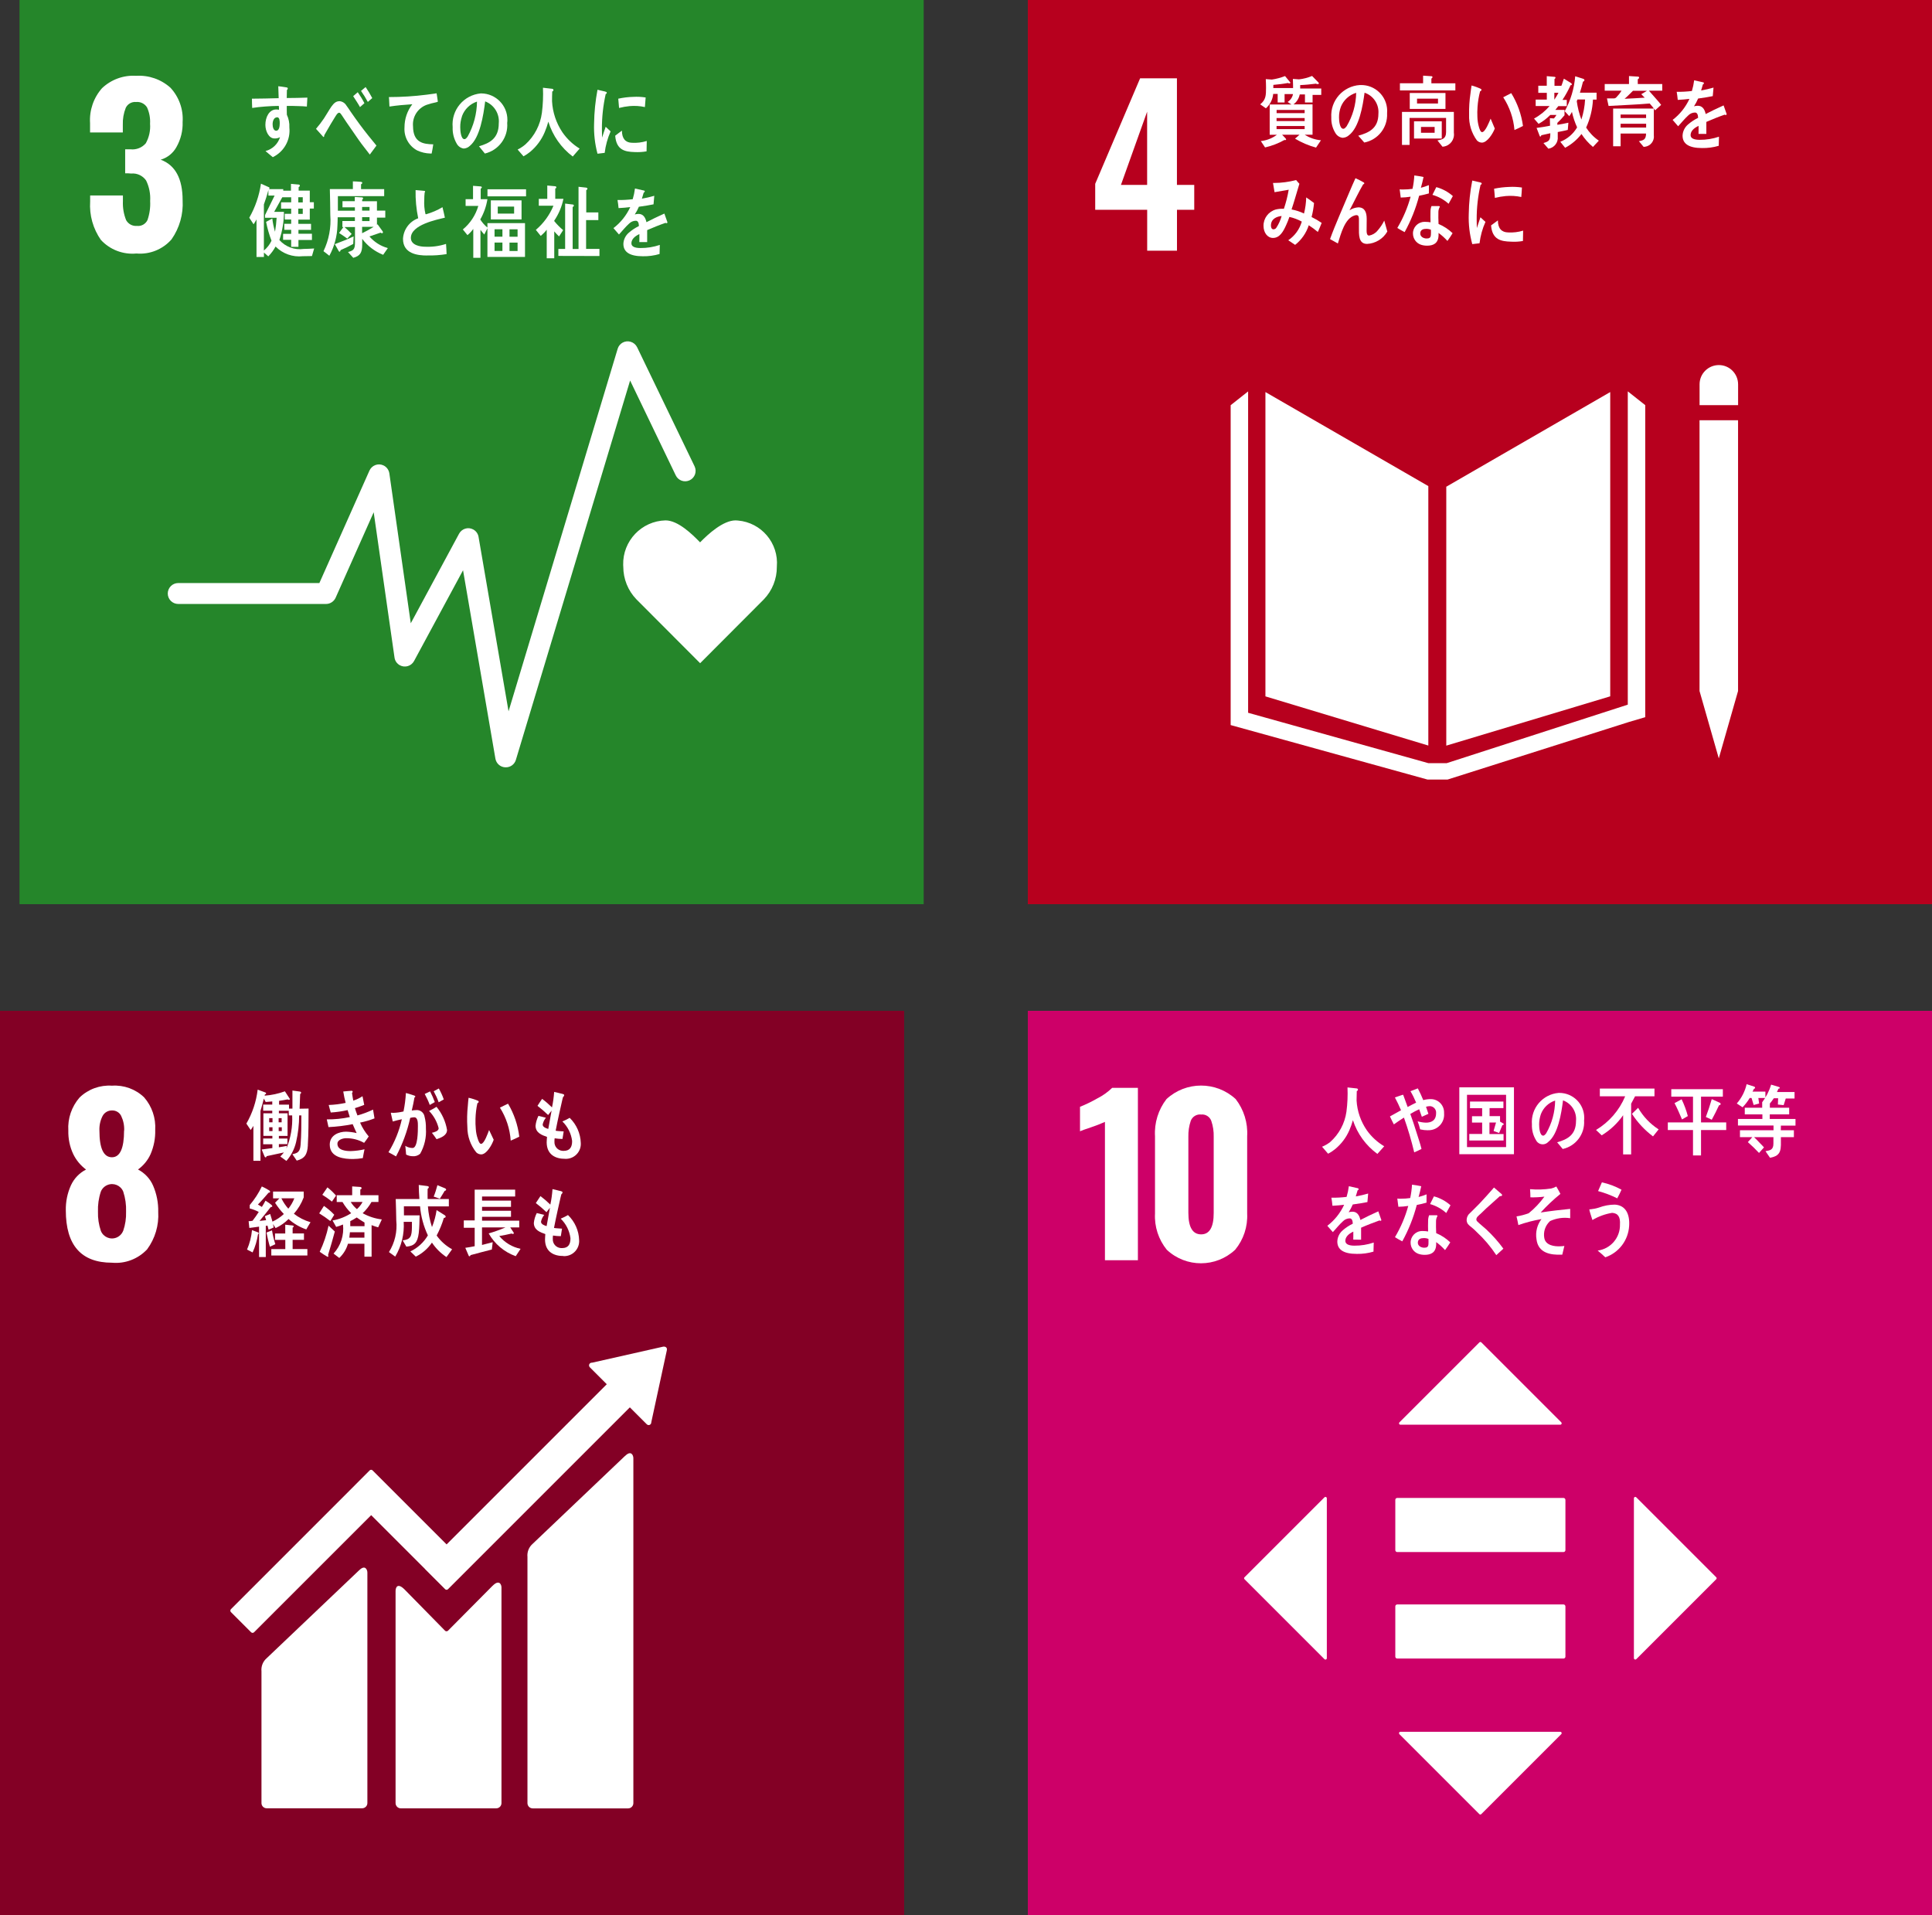 <?xml version="1.0" encoding="UTF-8"?><svg id="_レイヤー_2" xmlns="http://www.w3.org/2000/svg" width="385.11" height="381.72" viewBox="0 0 385.11 381.72"><rect x="0" y="0" width="385.11" height="381.72" fill="#333333" stroke="none"/><defs><style>.cls-1{fill:#b7001e;}.cls-2{fill:#830025;}.cls-3{fill:#fff;}.cls-4{fill:#cd0068;}.cls-5{fill:#25862a;}</style></defs><g id="_レイヤー_1-2"><g id="ico_03"><rect id="_長方形_1941" class="cls-5" x="3.89" width="180.23" height="180.23"/><g id="_グループ_1452"><path id="_パス_3834" class="cls-3" d="M20.12,47.84c-1.57-2.24-2.33-4.95-2.15-7.68v-1.2h6.53v1.14c-.06,1.29.16,2.58.64,3.78.43.78,1.28,1.23,2.16,1.15.88.1,1.72-.37,2.1-1.17.42-1.22.6-2.51.53-3.8.09-1.41-.19-2.82-.81-4.09-.67-.96-1.8-1.49-2.97-1.38-.4-.04-.8-.06-1.2-.04v-4.79h1.06c1.15.13,2.3-.32,3.05-1.2.66-1.19.96-2.55.85-3.9.07-1.12-.14-2.25-.61-3.27-.47-.74-1.32-1.15-2.19-1.06-.85-.08-1.66.38-2.04,1.15-.43,1.08-.63,2.23-.59,3.39v1.53h-6.53v-1.87c-.16-2.55.7-5.05,2.39-6.96,1.82-1.72,4.27-2.62,6.77-2.46,2.52-.16,4.99.69,6.87,2.38,1.71,1.85,2.59,4.32,2.42,6.83.06,1.74-.37,3.47-1.23,4.99-.67,1.22-1.8,2.13-3.14,2.52,2.91,1.08,4.37,3.78,4.37,8.1.16,2.77-.62,5.51-2.21,7.78-1.75,2-4.35,3.05-7,2.82-2.65.25-5.28-.75-7.08-2.71Z"/></g><g id="_グループ_1474"><path id="_パス_3892" class="cls-3" d="M154.85,112.96c.4-4.68-3.07-8.8-7.75-9.2-.16-.01-.31-.02-.47-.03-2.48,0-5.46,2.71-7.08,4.38-1.62-1.67-4.41-4.38-6.89-4.38-4.78.12-8.56,4.1-8.44,8.88,0,.12,0,.23.02.35,0,2.43.94,4.78,2.63,6.52h0l12.69,12.72,12.67-12.7h0c1.7-1.75,2.64-4.1,2.62-6.54Z"/><g id="_グループ_1473"><path id="_パス_3893" class="cls-3" d="M100.81,152.95h-.13c-.97-.06-1.76-.77-1.93-1.73l-6.45-37.55-9.77,18.1c-.55,1.01-1.81,1.39-2.82.84-.58-.31-.98-.88-1.07-1.53l-4.15-28.97-7.59,17.04c-.34.75-1.09,1.24-1.91,1.24h-29.46c-1.15,0-2.09-.93-2.09-2.08,0-1.15.93-2.09,2.08-2.09h28.14l9.98-22.41c.47-1.05,1.7-1.53,2.75-1.06.66.29,1.11.9,1.22,1.61l4.27,29.88,9.63-17.86c.55-1.01,1.81-1.39,2.82-.84.56.3.96.85,1.06,1.48l5.98,34.77,21.75-72.27c.33-1.1,1.49-1.73,2.6-1.39.56.17,1.02.56,1.28,1.09l11.45,23.73c.5,1.04.07,2.28-.97,2.78-1.04.5-2.28.07-2.78-.97l-9.1-18.91-22.77,75.62c-.26.88-1.08,1.49-2,1.48Z"/></g></g><g id="_グループ_1486"><path id="_パス_3959" class="cls-3" d="M120.53,30.47c-.48.05-.96.11-1.43.17-.52-1.95-.75-3.98-.68-6,.03-2.27.26-4.52.68-6.75l1.14.27c.19.03.38.08.56.15.09.02.16.11.15.21,0,.11-.1.2-.21.21-.52,2.3-.77,4.65-.76,7.01,0,.57.03,1.13.03,1.7.24-.72.46-1.45.72-2.17.33.3.66.62.98.92-.6,1.36-1,2.81-1.18,4.29ZM128.87,30.17c-.79.14-1.59.18-2.39.14-1.88-.06-3.63-.37-3.85-3.26.44-.33.88-.69,1.34-1.01,0,1.64.76,2.39,1.99,2.42,1,.06,2-.06,2.96-.36-.02.69-.04,1.36-.04,2.08h0ZM128.54,21.34c-1-.22-2.02-.28-3.04-.19-.71.07-1.41.19-2.1.37-.05-.57-.1-1.27-.16-1.85.98-.21,1.98-.34,2.98-.36.83-.05,1.66-.01,2.48.12-.06.63-.09,1.27-.15,1.9h0Z"/><path id="_パス_3960" class="cls-3" d="M61.19,21.24c-.55-.05-1.1-.08-1.64-.09-.8-.02-1.6-.06-2.39-.03.01.6-.01,1.15.02,1.75.37.79.55,1.67.5,2.54.26,2.47-1.06,4.83-3.3,5.92-.48-.42-.99-.79-1.46-1.22,1.38-.36,2.48-1.4,2.9-2.77-.34.19-.72.28-1.11.26-1.14,0-1.81-1.47-1.81-2.71,0-1.54.76-3.07,2.17-3.07.18,0,.36.02.54.06,0-.25,0-.52-.03-.77-.91,0-1.82.06-2.72.12s-1.73.16-2.59.29c-.05-.61-.03-1.24-.05-1.85,1.78-.03,3.55-.03,5.33-.1-.04-.79-.06-1.57-.08-2.38.39.03.8.1,1.2.16.17.02.33.04.49.08.09.02.2.05.2.2,0,.13-.07.25-.17.33-.01.52-.03,1.07-.03,1.58,1.37,0,2.74-.04,4.11-.08l-.1,1.79ZM55.22,23.39c-.61,0-.88.72-.88,1.37,0,.53.16,1.3.72,1.3.59,0,.7-.9.7-1.45,0-.44,0-1.24-.53-1.24v.02Z"/><path id="_パス_3961" class="cls-3" d="M73.7,30.79c-.68-.91-1.47-1.85-2.18-2.87-.83-1.2-1.7-2.44-2.51-3.63-.28-.4-.56-.84-.83-1.25-.15-.2-.33-.57-.58-.57-.36,0-.7.69-.9.99-.27.43-.53.88-.78,1.28-.45.74-.85,1.5-1.29,2.23v.09c0,.14-.05.25-.17.25l-1.47-1.63c.56-.65,1.09-1.34,1.57-2.05.51-.76.96-1.6,1.49-2.37.51-.69.9-1.09,1.66-1.09.55.06,1.04.37,1.32.84.29.36.57.83.83,1.2.63.89,1.25,1.81,1.89,2.65.98,1.33,2.26,2.92,3.29,4.16l-1.31,1.77ZM71.76,21.35c-.42-.76-.9-1.47-1.36-2.18l.91-.79c.49.7.94,1.43,1.33,2.19l-.88.78ZM73.32,20.32c-.41-.76-.86-1.5-1.36-2.2l.92-.77c.48.71.92,1.44,1.32,2.2l-.87.76Z"/><path id="_パス_3962" class="cls-3" d="M86.98,20.38c-.66.13-1.31.3-1.95.52-1.77.66-2.88,2.42-2.7,4.3.03,3.23,2.03,3.53,4.03,3.57-.09.61-.18,1.23-.32,1.83h-.27c-.9-.02-1.79-.23-2.61-.61-1.68-.9-2.67-2.71-2.53-4.61,0-1.66.54-3.28,1.56-4.6-1.47.09-3.11.24-4.56.46-.07-.8-.03-1.27-.11-1.89,2.53,0,5.06-.16,7.57-.48.59-.09,1.6-.22,1.94-.27.06.24.21,1.47.24,1.6s-.15.14-.3.17Z"/><path id="_パス_3963" class="cls-3" d="M96.64,30.59c-.4-.48-.76-.96-1.16-1.43,2.05-.61,3.94-1.5,3.94-4.56.19-1.91-.92-3.71-2.71-4.39-.35,2.79-1.04,7.23-3.07,8.88-.32.31-.75.49-1.2.52-.58-.08-1.09-.43-1.38-.94-.59-1-.88-2.15-.83-3.31-.31-3.41,2.19-6.42,5.6-6.74.04,0,.07,0,.11,0,2.9.03,5.23,2.41,5.2,5.31,0,.19-.01.37-.04.56.23,2.86-1.67,5.46-4.46,6.12ZM92.1,23.15c-.24.71-.37,1.46-.36,2.21,0,.66.12,2.38.84,2.38.26,0,.48-.31.64-.52,1.19-2.14,1.83-4.53,1.86-6.97-1.39.46-2.49,1.53-2.99,2.9h.01Z"/><path id="_パス_3964" class="cls-3" d="M114.18,31.21c-2.32-1.75-4.02-4.18-4.88-6.96-.19.71-.43,1.41-.72,2.09-.63,1.51-1.62,2.85-2.87,3.9-.42.35-.88.66-1.36.92l-1.17-1.35c.57-.28,1.09-.63,1.57-1.04,1.8-1.65,2.95-3.87,3.27-6.29.21-1.65.28-3.32.21-4.99l1.84.21c.13,0,.24.11.25.24,0,.14-.1.26-.24.29-.03.65-.04,1.3-.04,1.95.12,2.21.83,4.34,2.06,6.18.91,1.32,2.08,2.43,3.44,3.26l-1.37,1.58Z"/><path id="_パス_3965" class="cls-3" d="M62.16,51.04c-.6.01-1.21.03-1.81.03-2,.22-4-.49-5.42-1.93-.39.72-.88,1.38-1.45,1.96l-.87-.76v.88h-1.48v-7.49c-.17.34-.36.66-.58.98l-.86-1.31c1.19-2.1,1.98-4.4,2.33-6.79l1.6.72c.06.03.1.09.11.16,0,.09-.06.17-.14.21h2.87v1.28l-1.81,3.25h1.95c0,1.91-.31,3.8-.91,5.61,1.22,1.37,3.04,2.04,4.85,1.78.7,0,1.38-.05,2.08-.09l-.44,1.52ZM52.83,43.41v-.54l1.91-3.89h-1.24v-1.09c-.26.96-.55,1.93-.9,2.87v9.18c.65-.53,1.17-1.2,1.52-1.96-.47-1.22-.83-2.48-1.08-3.76.42-.22.82-.44,1.24-.66.1.89.29,1.77.54,2.63.16-.92.27-1.85.32-2.78h-2.31ZM61.75,41.58v2.2h-2.28v.84h2.53v1.2h-2.51v.77h2.69v1.25h-2.69v1.36h-1.45v-1.39h-1.61v-1.2h1.61v-.8h-1.37v-1.2h1.37v-.85h-1.28v-1.14h1.28v-1.03h-2.01v-1.26h2.01v-1.01h-1.89v-1.31h1.85v-1.36l1.55.14c.12,0,.22.1.22.22,0,0,0,.01,0,.02,0,.12-.15.22-.24.28v.69h2.22v2.31h.81v1.26h-.79ZM60.35,39.31h-.89v1.04h.89v-1.04ZM60.35,41.58h-.89v1.06h.89v-1.06Z"/><path id="_パス_3966" class="cls-3" d="M76.35,50.78c-1.65-.66-3.09-1.75-4.15-3.17v1.11c0,1.67-.43,2.3-1.78,2.67l-1.05-1.15c1.02-.29,1.39-.48,1.39-1.84v-3.14h-2.09c.5.44.98.88,1.43,1.37l-.88.93c-.54-.39-1.07-.77-1.63-1.12l.86-1.18h-.2v-1.2h2.49v-.75h-3.43c-.01.57-.01,1.14-.05,1.71-.06,2.08-.61,4.13-1.61,5.96-.39-.31-.77-.62-1.17-.91,1.08-2.24,1.55-4.73,1.36-7.21,0-1.72-.06-3.45-.09-5.17h4.59v-1.54c.51.03,1.16.03,1.65.1.09.02.22.05.22.2-.01.13-.11.24-.24.27v.98h4.61v1.39h-9.23v2.91h3.39v-.68h-2.47v-1.22h2.45v-.84l1.41.08c.11,0,.24.02.24.2,0,.11-.08.21-.18.26v.31h2.95v1.87h1.66v1.4h-1.66v1.43l.12-.1,1,1.38c.04.06.07.14.07.21,0,.1-.07.19-.17.19,0,0,0,0,0,0-.11-.01-.21-.05-.3-.12-.74.24-1.48.51-2.22.76.97,1.12,2.24,1.93,3.67,2.32l-.95,1.36ZM70.41,48.63c-.82.45-1.65.86-2.51,1.22-.03.11-.09.33-.22.33-.07,0-.12-.06-.16-.13l-.78-1.38c1.26-.48,2.53-.96,3.75-1.55l-.08,1.52ZM73.66,41.25h-1.48v.73h1.48v-.73ZM73.66,43.29h-1.48v.78h1.48v-.78ZM72.18,45.24v1.25c.79-.38,1.56-.8,2.3-1.27h-2.3Z"/><path id="_パス_3967" class="cls-3" d="M85.15,50.93c-1.85,0-4.82-.3-4.82-3.33.1-1.85,1.29-3.46,3.03-4.09-.38-1.85-.56-3.73-.52-5.62l1.18.1c.19.02.39.03.58.06.06.02.14.05.14.14-.01.07-.04.13-.09.17-.06.48-.08.97-.08,1.46-.06.95.02,1.91.24,2.84.03.03.07.05.12.05,1.15-.33,2.25-.8,3.27-1.41.19.68.32,1.4.48,2.09-1.62.4-6.78,1.41-6.78,4.03,0,1.48,1.91,1.76,2.82,1.76,1.42.07,2.84-.12,4.19-.56.05.67.09,1.35.11,2.03-1.28.21-2.58.3-3.87.27Z"/><path id="_パス_3968" class="cls-3" d="M97.16,51.21v-5.71l-.63,1.25c-.27-.3-.51-.62-.76-.94v5.58h-1.43v-5.76c-.33.46-.72.88-1.16,1.24l-.92-1.13c1.47-1.22,2.55-2.85,3.08-4.69h-2.53v-1.35h1.48v-2.66l1.53.12c.08,0,.22.05.22.18-.02.12-.1.22-.22.25v2.11h1.34c-.23,1.43-.71,2.8-1.43,4.05.39.61.87,1.16,1.43,1.61v-.88h7.49v6.73h-7.5ZM97.17,39.15v-1.42h7.69v1.41h-7.69ZM97.84,43.74v-3.8h6.12v3.8h-6.12ZM100.15,45.7h-1.57v1.48h1.57v-1.48ZM100.15,48.35h-1.57v1.67h1.57v-1.67ZM102.48,41.18h-3.26v1.4h3.26v-1.4ZM103.17,45.71h-1.61v1.48h1.61v-1.48ZM103.17,48.36h-1.61v1.67h1.61v-1.67Z"/><path id="_パス_3969" class="cls-3" d="M110.48,44.01v.06c.53.66,1.12,1.26,1.77,1.8l-.81,1.26c-.34-.31-.66-.65-.96-1.01v5.36h-1.5v-5.69c-.35.45-.75.86-1.2,1.23l-.97-1.2c1.54-1.3,2.74-2.95,3.51-4.81h-2.92v-1.37h1.69v-2.66l1.62.15c.11.02.18.11.19.22,0,.13-.12.21-.22.24v2.04h1.63c-.32,1.57-.95,3.06-1.85,4.38ZM111.3,51.01v-1.39h1.35v-9.04l1.54.19c.12,0,.2.11.2.22,0,.15-.15.22-.24.27v8.37h1.17v-12.4l1.54.17c.11.02.24.08.24.22s-.15.22-.24.29v4.43h2.41v1.53h-2.44v5.74h2.66v1.42l-8.2-.02Z"/><path id="_パス_3970" class="cls-3" d="M132.87,44.5c-.07,0-.14-.03-.2-.08-.96.32-2.79,1.05-3.67,1.45v2.39h-1.56c.01-.23.01-.46.01-.73v-.87c-1.06.49-1.59,1.13-1.59,1.84,0,.62.61.94,1.81.94,1.31.01,2.61-.2,3.85-.62l-.05,1.81c-1.08.32-2.2.47-3.32.45-2.59,0-3.89-.82-3.89-2.47.03-.86.43-1.67,1.09-2.23.61-.53,1.29-.97,2.01-1.33-.02-.7-.24-1.05-.62-1.05-.51,0-1,.22-1.36.59-.36.33-.7.68-1.02,1.05-.49.54-.79.92-.98,1.1-.24-.28-.61-.7-1.1-1.27,1.44-1.1,2.59-2.54,3.35-4.19-.7.09-1.48.16-2.33.2-.05-.59-.13-1.13-.21-1.61,1.01.02,2.03-.04,3.03-.16.21-.7.36-1.41.45-2.13l1.79.4c.09.01.16.09.16.18,0,.09-.06.17-.21.24-.07.26-.19.67-.36,1.2.83-.14,1.66-.33,2.47-.57l-.15,1.7c-.72.16-1.71.31-2.92.48-.23.54-.5,1.06-.82,1.54.24-.07.5-.11.75-.11.81,0,1.34.54,1.58,1.65,1.06-.56,2.27-1.13,3.57-1.72l.61,1.73c0,.11-.06.18-.17.18Z"/></g></g><g id="ico_04"><rect id="_長方形_1942" class="cls-1" x="204.88" width="180.23" height="180.23"/><g id="_グループ_1447"><path id="_パス_3828" class="cls-3" d="M228.66,41.82h-10.35v-5.18l8.95-21.03h7.34v21.25h3.45v4.96h-3.44v8.15h-5.94v-8.15ZM228.66,36.86v-14.6l-5.22,14.6h5.22Z"/></g><g id="_グループ_1475"><path id="_パス_3894" class="cls-3" d="M284.72,96.9l-32.48-18.75v60.66l32.47,9.8v-51.71Z"/><path id="_パス_3895" class="cls-3" d="M288.29,97.03v51.6l32.68-9.83v-60.65l-32.68,18.87Z"/><path id="_パス_3896" class="cls-3" d="M339.73,137.74h-.96l3.84,13.43,3.84-13.43h0v-53.97h-7.68v53.97h.96Z"/><path id="_パス_3897" class="cls-3" d="M327.95,80.76l-3.48-2.75v62.45l-36.09,11.66h-3.67l-35.92-10.04v-64.06l-3.48,2.75v63.76l39.24,10.86h4l36.2-11.49,3.2-.94v-62.19Z"/><path id="_パス_3898" class="cls-3" d="M346.46,76.62c0-2.12-1.71-3.85-3.83-3.85-2.12,0-3.85,1.71-3.85,3.83v4.16h7.68v-4.14Z"/></g><g id="_グループ_1487"><path id="_パス_3971" class="cls-3" d="M256.06,18.76v1.67s-1.38,0-1.38,0v-1.71h-.89c-.1,1.11-.62,2.13-1.46,2.87l-1.13-.79c1.14-.92,1.16-1.8,1.16-3.31,0-.57-.02-1.14-.05-1.72l1.21.09c.9-.13,1.78-.37,2.63-.7l1.07,1.3c0,.12-.13.17-.22.17-.09,0-.18-.04-.26-.09-.96.18-1.94.29-2.92.38,0,.22,0,.42-.01.63h4.72v1.2h-2.49ZM261.64,18.9v1.53h-1.52v-1.61h-1.04c-.16.8-.6,1.51-1.25,1.99h3.8v6.04h-1.56c.97.63,2.09,1.01,3.24,1.11l-.98,1.46c-1.47-.4-2.88-1-4.19-1.78.29-.28.62-.5.9-.79h-3.48c.12.14.81.79.81.92,0,.09-.09.16-.18.16h0c-.05,0-.11-.01-.16-.03-1.21.68-2.51,1.18-3.86,1.49l-.85-1.27c1.16-.12,2.27-.55,3.2-1.25h-1.43v-6.04h4.35c-.27-.15-.51-.33-.77-.51.78-.49,1.21-1.39,1.09-2.3,0-.76-.02-1.53-.05-2.29l1.22.09c.9-.1,1.78-.33,2.61-.68l1.22,1.25c.05.06.14.14.14.24s-.17.14-.24.14c-.12,0-.24-.03-.35-.09-1.04.13-2.09.24-3.14.28v.68h4.2v1.28h-1.72ZM260.06,21.92h-5.59v.63h5.59v-.63ZM260.06,23.53h-5.6v.6h5.6v-.6ZM260.06,25.12h-5.6v.62h5.6v-.62Z"/><path id="_パス_3972" class="cls-3" d="M271.94,28.41c-.41-.45-.78-.93-1.2-1.36,2.09-.59,4.02-1.43,4.02-4.37.16-1.87-.98-3.61-2.76-4.2-.36,2.67-1.06,6.93-3.14,8.5-.34.3-.78.47-1.23.49-.58-.07-1.1-.4-1.41-.9-.6-.95-.89-2.05-.85-3.17-.21-3.35,2.35-6.24,5.7-6.45.05,0,.09,0,.14,0,2.86-.07,5.23,2.19,5.3,5.05,0,.19,0,.39-.02.58.15,2.81-1.79,5.3-4.55,5.83ZM267.28,21.28c-.25.68-.38,1.4-.37,2.12,0,.63.12,2.27.86,2.27.27,0,.48-.29.65-.49,1.21-2.02,1.87-4.32,1.91-6.68-1.38.42-2.51,1.44-3.05,2.78h0Z"/><path id="_パス_3973" class="cls-3" d="M279.05,18.01v-1.41h4.62v-1.52l1.66.11c.1-.01.2.06.21.17,0,0,0,.01,0,.02-.02.12-.11.23-.22.27v.96h4.78v1.41h-11.05ZM287.53,29.24l-1-1.25c.93-.18,1.72-.31,1.72-1.65v-2.83h-7.28v5.38h-1.51v-6.58h10.34v4.14c.2,1.33-.71,2.57-2.04,2.77-.08.01-.16.02-.24.02h0ZM281.01,21.71v-3.17h7.12v3.17h-7.12ZM281.86,27.61v-3.42h5.53v3.42h-5.53ZM286.64,19.67h-4.18v.96h4.18v-.96ZM285.97,25.3h-2.72v1.16h2.72v-1.16Z"/><path id="_パス_3974" class="cls-3" d="M295.42,28.43c-.39,0-.77-.16-1.03-.45-1.08-1.47-1.62-3.27-1.55-5.1-.03-1.42.06-2.84.27-4.24.07-.54.13-1.07.22-1.6.64.17,1.27.4,1.87.69.06.03.1.1.1.17-.01.15-.12.27-.27.3-.27,1.02-.44,2.07-.51,3.12-.05.65-.06,1.31-.03,1.97.02.7.12,1.39.32,2.06.09.29.29,1,.62.99.64-.02,1.43-2.06,1.7-2.69l.83,1.97c-.39,1.03-1.5,2.78-2.55,2.81ZM301.88,25.92c-.19-2.33-.96-4.57-2.24-6.53.55-.26,1.06-.57,1.6-.82,1.23,1.99,2.02,4.22,2.34,6.54-.55.29-1.12.56-1.69.8h0Z"/><path id="_パス_3975" class="cls-3" d="M313.06,17c-.46,1.01-1,1.98-1.61,2.91h.86v1.25h-1.69c-.2.24-.38.49-.59.74h1.83v1.07c-.44.54-.92,1.05-1.43,1.52v.39c.72-.12,1.47-.24,2.2-.42l-.12,1.43c-.66.19-1.34.29-2,.43v.91c.13,1.17-.7,2.24-1.87,2.41l-.98-1.13c1.14-.33,1.37-.54,1.37-1.95-.6.14-1.2.26-1.8.4,0,.09-.09.26-.18.26s-.12-.06-.15-.14l-.61-1.58c.9-.11,1.8-.27,2.68-.44,0-.49-.03-1-.03-1.5l.81.05c.19-.21.36-.45.5-.7h-1.22c-.69.7-1.48,1.3-2.34,1.78l-.91-1.05c1.18-.64,2.23-1.49,3.1-2.5h-2.77v-1.29h2.22v-1.34h-1.7v-1.42h1.69v-1.91l1.58.14c.08,0,.15.05.16.13,0,0,0,.01,0,.02-.01.12-.09.23-.2.28v1.36h1.91l-.91.89c.34-.75.63-1.53.87-2.32l1.43.88c.09.05.15.14.16.24.02.17-.16.19-.26.17ZM309.83,18.5v1.37c.3-.44.57-.9.82-1.37h-.82ZM317.53,29.29c-.89-.74-1.66-1.61-2.29-2.58-.88,1.14-1.99,2.08-3.26,2.75l-.96-1.2c1.4-.55,2.58-1.56,3.35-2.87-.45-.99-.8-2.02-1.03-3.08-.16.3-.34.58-.53.85l-.91-.99c1.18-2.15,1.89-4.53,2.09-6.97l1.67.53c.1.05.17.15.17.26,0,.14-.2.27-.29.3-.18.72-.38,1.47-.61,2.18h3.32v1.38h-.72c-.09,1.93-.56,3.83-1.36,5.58.66,1.03,1.52,1.92,2.53,2.61l-1.17,1.25ZM314.44,19.83l-.14.34c.17,1.25.48,2.48.92,3.66.42-1.3.67-2.64.74-4h-1.52Z"/><path id="_パス_3976" class="cls-3" d="M328.69,18.09c.81.96,1.67,1.83,2.43,2.81l-1.2,1.09c-.33-.48-.69-.93-1.08-1.36-2.72.24-5.46.32-8.2.49l-.32-1.5h1.36c.19,0,.38-.08.51-.22.39-.4.74-.84,1.03-1.32h-3.35v-1.33h4.84v-1.59l1.86.12c.09,0,.16.11.16.22s-.18.26-.27.31v.94h4.88v1.33h-2.68ZM327.64,29.29l-.96-1.15c.89-.15,1.43-.32,1.43-1.52h-5.07v2.54h-1.49v-7.52h8.11v5.29c.16,1.12-.62,2.16-1.75,2.32-.09.01-.19.02-.28.02h0ZM323.04,22.83v.7h5.08v-.7s-5.08,0-5.08,0ZM328.13,24.67h-5.09v.76h5.09v-.76ZM325.5,18.1c-.56.53-1.08,1.11-1.67,1.59,1.34-.05,2.68-.14,4.02-.22-.24-.22-.46-.46-.69-.7.38-.21.76-.43,1.14-.68h-2.8Z"/><path id="_パス_3977" class="cls-3" d="M343.99,22.93c-.07,0-.14-.03-.19-.08-.96.32-2.79,1.05-3.67,1.45v2.39h-1.56c.01-.23.01-.46.01-.73v-.87c-1.06.49-1.59,1.13-1.59,1.84,0,.62.61.94,1.81.94,1.31.01,2.61-.2,3.85-.62l-.05,1.81c-1.08.32-2.2.47-3.32.45-2.59,0-3.89-.82-3.89-2.47.03-.86.43-1.67,1.09-2.23.61-.53,1.29-.97,2.01-1.33-.02-.7-.24-1.05-.62-1.05-.51,0-1.01.22-1.36.59-.36.33-.7.68-1.02,1.05-.49.54-.8.92-.98,1.1-.24-.28-.61-.7-1.1-1.27,1.44-1.1,2.59-2.54,3.35-4.19-.7.09-1.48.16-2.33.2-.05-.59-.13-1.13-.21-1.61,1.01.02,2.02-.04,3.03-.16.21-.7.36-1.41.45-2.13l1.79.4c.09.01.16.09.16.18,0,.09-.06.17-.21.24-.07.26-.18.67-.35,1.2.83-.14,1.66-.33,2.47-.57l-.15,1.7c-.72.16-1.71.31-2.92.48-.23.54-.5,1.06-.82,1.55.24-.07.5-.11.75-.11.81,0,1.34.54,1.58,1.65,1.06-.56,2.26-1.13,3.57-1.72l.61,1.73c0,.11-.06.17-.17.17Z"/><path id="_パス_3978" class="cls-3" d="M262.68,46.23c-.57-.48-1.17-.92-1.8-1.33-.5,1.55-1.45,2.91-2.72,3.91l-1.37-.92c1.31-.88,2.26-2.2,2.7-3.72-.78-.42-1.61-.74-2.47-.93-.18.55-.4,1.08-.64,1.61-.57,1.28-1.28,2.58-2.63,2.58-1.11,0-1.89-1.07-1.89-2.41-.02-1.51.99-2.85,2.45-3.26.53-.13,1.07-.17,1.61-.14.42-1.24.74-2.51.96-3.8l-2.82.49-.31-1.84h.15c1.5,0,3-.2,4.46-.58.2.26.43.5.65.74-.28.98-.58,1.94-.87,2.92-.23.74-.44,1.48-.69,2.2.86.16,1.69.43,2.48.81.27-1.05.41-2.13.44-3.21.53.37,1.06.72,1.56,1.12-.09.94-.25,1.88-.49,2.79.7.34,1.37.73,2.01,1.17-.23.59-.48,1.2-.75,1.79ZM253.34,44.95c0,.4.14.76.5.76.22,0,.43-.11.56-.29.48-.73.84-1.52,1.07-2.36-.93.08-2.13.54-2.13,1.89h0Z"/><path id="_パス_3979" class="cls-3" d="M272.51,48.62c-1.76,0-1.63-1.88-1.63-3.35v-1.43c0-.43,0-.96-.48-.96-.12,0-.24.03-.36.06-1.99.58-2.74,3.65-3.36,5.59-.53-.29-1.04-.58-1.56-.87.54-1.51,1.15-2.97,1.77-4.45.7-1.64,1.39-3.31,2.1-4.95.4-.91.77-1.84,1.2-2.74.57.25,1.13.54,1.67.86.06.03.09.09.09.15,0,.11-.11.2-.22.2-.89,1.54-1.67,3.17-2.49,4.75-.08.16-.16.29-.24.43.53-.34,1.14-.54,1.76-.58,1.28,0,1.67.99,1.67,2.31,0,.79-.02,1.57-.02,2.36,0,.4.05.96.5.96.65-.12,1.25-.46,1.67-.98.54-.61.99-1.28,1.35-2.01.21.73.42,1.45.61,2.18-.84,1.46-2.37,2.39-4.05,2.47Z"/><path id="_パス_3980" class="cls-3" d="M284.81,38.56c-.65.18-1.28.34-1.93.46-.66,2.53-1.63,4.96-2.89,7.25-.49-.24-.98-.54-1.46-.83,1.16-1.95,2.05-4.04,2.65-6.23-.65.1-1.31.16-1.97.17-.06-.54-.15-1.08-.21-1.64.24.03.48.04.72.03.62,0,1.23-.04,1.84-.13.19-.88.31-1.77.36-2.67.62.09,1.23.17,1.84.31-.16.72-.32,1.43-.53,2.15.54-.14,1.07-.32,1.59-.53.02.54,0,1.1,0,1.66ZM288.51,48.02c-.53-.59-1.12-1.12-1.76-1.59v.51c-.06,1.6-1.09,2.03-2.29,2.03-.42,0-.85-.06-1.25-.2-.93-.33-1.55-1.21-1.56-2.2-.03-1.27.99-2.32,2.26-2.35.05,0,.1,0,.16,0,.36,0,.73.03,1.08.09-.01-.72-.04-1.45-.01-2.18,0-.36.07-.71.2-1.05h1.2c.08,0,.47-.06.46.12,0,.02,0,.04-.01.06-.17.29-.26.61-.27.94-.03.82,0,1.62.03,2.44,1.04.44,1.99,1.06,2.8,1.84-.32.53-.66,1.05-1.02,1.53h-.01ZM285.22,45.79c-.3-.13-.63-.18-.96-.17-.5,0-1.14.15-1.16.88-.02.73.73,1.04,1.25,1.04s.85-.11.87-.77c.03-.32.02-.65,0-.98h-.01ZM288.75,40.62c-.92-.83-2.02-1.44-3.22-1.78l.77-1.54c1.22.33,2.35.94,3.3,1.78l-.85,1.54Z"/><path id="_パス_3981" class="cls-3" d="M294.93,48.49c-.48.05-.96.11-1.46.17-.53-1.94-.77-3.95-.7-5.96.03-2.25.26-4.5.7-6.71l1.16.27c.19.03.39.08.57.15.09.02.16.11.15.2,0,.11-.1.2-.22.2-.53,2.28-.79,4.62-.78,6.96,0,.57.03,1.12.03,1.69.24-.72.48-1.43.72-2.15.33.3.67.62,1,.92-.61,1.35-1,2.78-1.18,4.25ZM303.58,48.04c-.81.14-1.62.18-2.44.13-1.91-.06-3.69-.36-3.92-3.24.45-.33.9-.68,1.36-1,0,1.63.77,2.37,2.02,2.4,1.02.06,2.04-.06,3.01-.36-.01.69-.02,1.37-.04,2.06h0ZM303.24,39.27c-1.02-.22-2.07-.28-3.11-.19-.73.07-1.44.19-2.15.37-.05-.57-.09-1.27-.16-1.83,1-.21,2.01-.33,3.03-.36.84-.05,1.69,0,2.52.12-.03.63-.07,1.26-.13,1.89h0Z"/></g></g><g id="ico_08"><rect id="_長方形_1946" class="cls-2" y="201.49" width="180.23" height="180.23"/><g id="_グループ_1450"><path id="_パス_3831" class="cls-3" d="M13.12,241.28c-.04-1.72.31-3.44,1.02-5.01.62-1.35,1.68-2.46,3.01-3.14-1.08-.81-1.96-1.86-2.55-3.08-.69-1.46-1.02-3.07-.98-4.69-.15-2.41.66-4.78,2.25-6.6,1.72-1.66,4.07-2.51,6.45-2.35,2.37-.16,4.7.68,6.41,2.33,1.56,1.79,2.35,4.12,2.21,6.49.05,1.66-.27,3.31-.93,4.84-.55,1.22-1.42,2.27-2.5,3.05,1.34.7,2.41,1.83,3.01,3.22.71,1.64,1.06,3.43,1.02,5.22.16,2.67-.62,5.31-2.21,7.47-1.8,1.92-4.38,2.91-7,2.67-6.14,0-9.21-3.48-9.21-10.44ZM24.56,245.34c.42-1.22.61-2.51.57-3.8.05-1.37-.14-2.73-.57-4.03-.51-1.23-1.92-1.81-3.15-1.3-.6.25-1.07.72-1.31,1.32-.43,1.29-.62,2.65-.57,4.01-.04,1.29.16,2.58.57,3.8.48,1.23,1.86,1.84,3.09,1.36.62-.24,1.12-.74,1.36-1.36ZM24.75,225.38c.05-1.02-.16-2.03-.6-2.95-.34-.69-1.06-1.11-1.82-1.08-.78-.02-1.5.4-1.87,1.08-.47.91-.69,1.93-.64,2.95,0,3.54.83,5.3,2.5,5.3,1.61-.01,2.41-1.79,2.41-5.31h0Z"/></g><g id="_グループ_1462"><path id="_パス_3863" class="cls-3" d="M124.59,290.21l-18.4,17.51c-.76.65-1.15,1.63-1.05,2.63v49.07c0,.58.47,1.05,1.05,1.05h19.01c.58,0,1.05-.47,1.05-1.05v-68.76c0-.58-.45-1.64-1.65-.44"/><path id="_パス_3864" class="cls-3" d="M71.57,313.02l-18.4,17.5c-.76.65-1.15,1.63-1.05,2.63v26.26c0,.58.47,1.04,1.05,1.04h19.01c.58,0,1.05-.47,1.05-1.04v-45.95c0-.58-.46-1.64-1.65-.44"/><path id="_パス_3865" class="cls-3" d="M132.95,268.98c0-.15-.05-.29-.16-.4-.09-.09-.21-.14-.34-.15h-.25l-14.1,3.18-.26.03c-.1.02-.2.07-.27.14-.21.21-.21.55,0,.76l.16.16,3.22,3.22-31.93,31.93-14.75-14.75c-.16-.17-.43-.17-.59,0h0s-4,4.01-4,4.01h0l-23.64,23.64c-.17.17-.17.44,0,.6l4.01,4.01c.16.16.43.17.59,0,0,0,0,0,0,0l23.35-23.34,10.7,10.7s.02.04.03.05l4,4c.16.17.43.17.59,0,0,0,0,0,0,0l36.24-36.24,3.38,3.38c.2.21.54.21.74,0,0,0,0,0,0,0,.09-.09.15-.22.15-.35v-.05l3.11-14.39v-.14Z"/><path id="_パス_3866" class="cls-3" d="M98.19,316.09l-8.91,8.98c-.17.14-.42.13-.57-.02l-8.07-8.22c-1.48-1.47-1.79-.28-1.79.3v42.28c0,.58.47,1.05,1.04,1.05h19.02c.58,0,1.05-.47,1.05-1.05v-42.99c0-.58-.46-1.64-1.76-.33"/></g><g id="_グループ_1491"><path id="_パス_4026" class="cls-3" d="M61.37,228.29c-.11,1.85-.64,2.64-2.22,3.06l-.87-1.28c1.11-.22,1.53-.51,1.64-1.89.15-1.93.15-3.89.15-5.84h-.44c0,1.79-.21,3.58-.61,5.32-.33,1.39-.99,2.68-1.93,3.75l-1.22-.88c.25-.25.49-.52.72-.81-1.15.24-2.3.48-3.45.74-.01.12-.08.24-.2.24s-.18-.11-.22-.21l-.56-1.36c.72-.08,1.42-.19,2.13-.28v-.76h-1.83v-1.15h1.83v-.53h-1.79v-4.5h1.77v-.51h-1.81v-1.22h1.81v-.63c-.44.03-.87.06-1.31.11l-.37-.68c-.16.6-.3,1.22-.48,1.82-.03.11-.19.57-.19.65v9.93h-1.41v-6.96c-.17.29-.35.57-.54.83l-.86-1.28c1.2-2.08,1.97-4.39,2.25-6.77l1.56.57c.07.04.12.11.13.19,0,.12-.17.18-.25.2l-.05.24c1.38-.1,2.74-.39,4.04-.87l.99,1.53c0,.09-.07.17-.16.17,0,0-.02,0-.03,0-.09,0-.17-.03-.24-.09-.57.12-1.15.2-1.72.29v.76h1.98v.79h.68v-3.6l1.48.2c.09.01.25.08.25.22,0,.12-.08.22-.19.26-.03.98-.06,1.96-.11,2.94.6-.01,1.2-.03,1.79-.03-.02,2.43,0,4.87-.15,7.31ZM54.32,222.88h-.66v.83h.66v-.83ZM54.32,224.7h-.66v.76h.66v-.76ZM56.14,222.88h-.6v.83h.6v-.83ZM56.17,224.7h-.62v.76h.62v-.76ZM57.56,222.34v-.93h-1.97v.51h1.73v4.5h-1.73v.53h1.7v1.11h-1.7v.63c.53-.08,1.04-.19,1.58-.28l-.08.53c.86-2.09,1.26-4.34,1.15-6.6h-.67Z"/><path id="_パス_4027" class="cls-3" d="M71.78,223.78c.43,1,1.02,1.93,1.72,2.75-.29.45-.61.87-.92,1.28-1.09-.62-2.33-.94-3.59-.93-.54,0-1.73.26-1.73,1.11,0,1.36,1.83,1.46,2.66,1.46.92-.03,1.84-.15,2.74-.36-.13.59-.24,1.17-.34,1.76-.64.11-1.29.17-1.94.18-1.67,0-4.65-.22-4.65-2.87,0-1.93,1.88-2.58,3.24-2.58.71.02,1.42.11,2.12.28-.26-.59-.54-1.17-.79-1.78-1.59.32-3.2.51-4.82.59l-.34-1.54c1.54.02,3.08-.14,4.59-.46-.16-.48-.31-.93-.44-1.39-1.1.25-2.23.41-3.36.48-.15-.49-.28-1-.41-1.5,1.14-.04,2.27-.18,3.38-.42-.2-.74-.36-1.52-.48-2.27.54-.05,1.08-.11,1.62-.14h.05c.1-.01.2.06.21.17,0,0,0,.01,0,.02-.01.09-.06.18-.13.24.07.51.15,1.02.25,1.53.65-.21,1.27-.5,1.84-.88.11.57.24,1.15.34,1.73-.61.24-1.23.45-1.85.65.14.49.32.97.5,1.45,1.07-.29,2.11-.68,3.11-1.16.12.59.18,1.18.29,1.75-.93.36-1.89.65-2.88.84Z"/><path id="_パス_4028" class="cls-3" d="M83.74,229.99c-.41.36-.95.53-1.49.48-.45,0-.89-.12-1.3-.33-.05-.59-.09-1.16-.16-1.74.43.28.94.43,1.45.43,1.07,0,1.06-3.48,1.06-4.36,0-.64.01-1.76-.74-1.76-.27.01-.53.05-.79.12-.59,2.68-1.54,5.26-2.83,7.68-.51-.28-.99-.59-1.51-.83,1.25-2.03,2.15-4.26,2.67-6.58-.61.12-1.22.28-1.81.45l-.38-1.66c0-.08.09-.09.13-.09.12,0,.22.03.34.03.69-.02,1.38-.12,2.05-.28.25-1.21.41-2.44.48-3.68.39.09.78.22,1.16.34.17.06.37.11.54.18.07.03.17.08.17.19s-.09.14-.16.17c-.16.87-.33,1.75-.54,2.61.26-.04.53-.07.8-.08.84-.11,1.62.47,1.75,1.31.2.77.29,1.56.27,2.35.12,1.76-.28,3.51-1.15,5.04ZM85.67,220.26c-.28-.76-.62-1.49-1.01-2.2l1.07-.51c.36.69.67,1.4.94,2.13l-1,.57ZM87.02,227.08c-.29-.45-.61-.87-.93-1.28.38-.08,1.35-.31,1.35-.9-.32-1.3-.98-2.49-1.91-3.45.51-.25,1-.53,1.48-.83,1.09,1.33,1.81,2.91,2.1,4.61,0,1.16-1.34,1.59-2.11,1.86h0ZM87.44,219.71c-.27-.76-.61-1.49-.99-2.19l1.02-.55c.39.7.73,1.42.99,2.18l-1.02.57Z"/><path id="_パス_4029" class="cls-3" d="M95.98,230.11c-.39.01-.77-.13-1.05-.41-1.14-1.42-1.77-3.19-1.77-5.02-.09-1.42-.06-2.84.09-4.25.04-.54.08-1.07.15-1.61.66.14,1.3.35,1.91.61.06.03.1.1.11.16,0,.15-.11.28-.26.31-.23,1.03-.35,2.08-.38,3.14-.02.66,0,1.31.06,1.97.04.7.18,1.38.41,2.04.1.29.33.99.66.96.63-.05,1.34-2.12,1.58-2.76l.92,1.94c-.36,1.05-1.39,2.84-2.43,2.92ZM101.8,227.35c-.16-2.33-.9-4.59-2.15-6.56.55-.25,1.06-.55,1.62-.79,1.19,2.01,1.96,4.25,2.24,6.58-.56.28-1.13.54-1.7.78Z"/><path id="_パス_4030" class="cls-3" d="M112.65,230.99c-1.85.01-3.65-.77-3.68-3.26,0-.37.04-.74.07-1.11-.96-.34-2.27-.77-2.29-2.21.07-.69.27-1.36.58-1.98.5.11,1,.26,1.49.37-.33.39-.55.86-.65,1.36.01.54.76.77,1.12.87.21-1.22.45-2.43.66-3.65-.24.29-.46.59-.69.88-.67-.65-1.38-1.26-2.12-1.83.29-.47.6-.92.92-1.39.7.52,1.35,1.09,1.97,1.7.22-1.02.36-2.05.43-3.09.42.08.86.2,1.28.31.18.03.36.08.53.14.09.03.19.08.19.2-.02.16-.11.3-.24.4-.1.34-.17.72-.25,1.05-.16.72-.32,1.45-.49,2.18-.24,1.14-.51,2.3-.72,3.46.53.09,1.07.09,1.6.14l-.24,1.5c-.52,0-1.04-.05-1.56-.13-.03.23-.05.45-.04.68-.05.95.67,1.76,1.62,1.82.1,0,.19,0,.29,0,1.12-.02,1.63-.7,1.61-1.98-.19-1.48-.87-2.85-1.94-3.88.5-.2.99-.44,1.45-.72,1.37,1.32,2.16,3.12,2.22,5.02.1,1.64-1.15,3.05-2.8,3.15-.11,0-.22,0-.34,0Z"/><path id="_パス_4031" class="cls-3" d="M51.43,246.03c-.19,1.25-.55,2.47-1.08,3.62l-1.11-.57c.53-1.23.87-2.54.99-3.88l1.2.45c.09.03.15.12.14.22,0,.07-.1.14-.14.17ZM61.04,245.06c-1.3-.45-2.5-1.15-3.52-2.07-.75.75-1.62,1.36-2.58,1.81l-.54-.82.16.68c-.33.17-.68.32-1.03.45-.07-.26-.14-.54-.21-.81l-.34.06v6.21h-1.34v-6.06c-.65.08-1.29.19-1.94.26l-.14-1.35c.26,0,.52-.02.78-.08.44-.55.85-1.16,1.24-1.76-.57-.3-1.17-.54-1.8-.69v-.68c.96-1.13,1.77-2.37,2.41-3.71.47.21.92.45,1.36.72.11.06.29.16.29.33s-.22.2-.31.2c-.69.8-1.38,1.61-2.12,2.35.27.16.53.32.79.48.26-.41.5-.82.72-1.25.21.13,1.36.84,1.36,1.09,0,.17-.2.2-.3.17-.74.93-1.47,1.87-2.24,2.78.44-.05.87-.11,1.31-.15-.08-.27-.16-.54-.26-.79.35-.14.72-.29,1.06-.45.17.51.32,1.02.46,1.53.83-.38,1.6-.89,2.27-1.52-.66-.68-1.24-1.44-1.75-2.24l.86-.88h-1.26v-1.35h6.11v1.16c-.45,1.19-1.11,2.3-1.96,3.26.99.77,2.12,1.34,3.32,1.69-.3.45-.56.95-.84,1.43h0ZM53.8,248.51c-.28-.91-.48-1.87-.68-2.82l1.1-.45c.15.94.37,1.86.66,2.77l-1.08.5ZM54.08,250.27v-1.28h2.79v-1.84h-2.05v-1.28h2.04v-1.75c.35.05.72.07,1.07.12.16,0,.32.03.48.06.08.01.13.08.13.15-.01.12-.1.22-.21.25v1.16h2.26v1.28h-2.26v1.84h2.94v1.28h-7.19ZM56.09,238.86c.36.75.83,1.45,1.38,2.07.51-.62.91-1.32,1.2-2.07h-2.58Z"/><path id="_パス_4032" class="cls-3" d="M65.84,243.39c-.71-.55-1.45-1.07-2.21-1.53l.94-1.48c.75.51,1.44,1.1,2.06,1.76l-.78,1.25ZM65.39,250.16c.04.07.06.16.06.24,0,.07-.06.13-.13.14-.55-.31-1.08-.65-1.59-1.02.79-1.66,1.38-3.41,1.76-5.21l1.25,1.17c-.43,1.57-.86,3.14-1.35,4.68h0ZM66.16,239.51c-.61-.49-1.25-.94-1.91-1.35l1.02-1.48c.62.49,1.19,1.04,1.71,1.64l-.81,1.19ZM75.39,244.65c-.45-.12-.89-.27-1.32-.44v6.29h-1.43v-2.58h-3.28c-.31,1.08-.91,2.06-1.73,2.83l-1.14-.87c1.44-1.57,2.12-3.68,1.88-5.8-.44.2-.89.36-1.36.48l-.72-1.28c1.32-.23,2.58-.73,3.71-1.45-.67-.66-1.25-1.41-1.73-2.23h-1.15v-1.35h3.08v-1.76l1.64.11c.13.01.23.11.24.24,0,.15-.16.24-.26.26v1.14h3.62v1.35h-1.39c-.47.83-1.06,1.59-1.76,2.24,1.18.66,2.48,1.08,3.82,1.24l-.73,1.58ZM72.64,245.63h-2.89c-.03.36-.07.72-.12,1.08h3.01v-1.08ZM72.64,243.68c-.53-.31-1.04-.64-1.53-1-.42.27-.85.52-1.29.74v1h2.84v-.74ZM69.91,239.59c.33.54.75,1.03,1.24,1.43.45-.41.83-.89,1.12-1.43h-2.36Z"/><path id="_パス_4033" class="cls-3" d="M89.02,250.59c-1.16-.76-2.15-1.75-2.92-2.9-.81,1.2-1.92,2.16-3.22,2.8l-1.08-1.04c1.46-.69,2.68-1.81,3.49-3.2-.86-1.83-1.39-3.79-1.56-5.8h-3.22v.08c0,.58.01,1.15.01,1.73h3.12c-.03,1.18-.03,2.38-.17,3.55-.25,1.91-.86,2.53-2.47,2.69l-.73-1.25c1.6-.19,1.81-.82,1.84-2.63v-1.07h-1.64c.15,2.43-.44,4.85-1.69,6.93l-1.25-.9c1.18-1.88,1.69-4.1,1.46-6.31,0-1.42-.08-2.85-.11-4.27h4.72c-.08-.93-.11-1.87-.13-2.8l1.73.22c.09.01.28.06.28.22-.02.14-.11.27-.24.33-.01.38-.01.74-.01,1.12,0,.3,0,.61.01.91h4.23v1.47h-4.17c.1,1.4.37,2.79.81,4.13.44-1.09.75-2.23.92-3.39l1.65,1.04c.1.06.16.17.16.28,0,.17-.27.24-.37.26-.36,1.21-.84,2.38-1.43,3.49.81,1.14,1.86,2.07,3.08,2.74l-1.12,1.55ZM88.63,237.39c-.32.52-.62,1.06-.96,1.56l-1.22-.43c.3-.74.54-1.51.74-2.28l1.53.63c.09.05.21.13.21.27s-.21.24-.32.25h0Z"/><path id="_パス_4034" class="cls-3" d="M102.78,250.39c-2.28-.82-4.18-2.42-5.37-4.53,1.14-.33,2.26-.73,3.35-1.2h-4.68v3.5l2.13-.55-.17,1.46c-1.4.36-2.82.72-4.23,1.11-.04.11-.12.24-.24.24-.06,0-.11-.05-.14-.11l-.68-1.58c.63-.1,1.25-.18,1.87-.32v-3.68h-2.17v-1.46h2.17v-6.14h8.07v1.37h-6.6v.82h5.77v1.24h-5.77v.79h5.77v1.2h-5.77v.77h7.41v1.34h-1.79l.72,1.1c0,.11-.08.21-.19.21,0,0,0,0,0,0-.09,0-.18-.04-.25-.09-.82.2-1.64.36-2.47.5,1.09,1.31,2.59,2.21,4.25,2.55l-.97,1.47Z"/><path id="_パス_4035" class="cls-3" d="M112.32,250.36c-1.85.02-3.65-.77-3.68-3.26,0-.37.04-.74.06-1.11-.96-.34-2.27-.77-2.29-2.21.07-.69.27-1.36.59-1.98.5.11,1,.26,1.49.37-.33.39-.55.86-.65,1.36.01.54.76.77,1.12.87.21-1.22.45-2.43.66-3.65-.24.3-.46.59-.69.88-.67-.65-1.38-1.26-2.12-1.82.29-.46.6-.93.92-1.39.69.52,1.35,1.09,1.97,1.7.22-1.02.36-2.05.43-3.09.42.08.86.2,1.28.31.18.03.36.08.53.14.09.03.19.08.19.2-.02.16-.11.3-.24.4-.1.34-.17.72-.25,1.05-.16.72-.32,1.45-.49,2.18-.24,1.14-.51,2.3-.72,3.46.53.09,1.07.09,1.6.14l-.24,1.5c-.52,0-1.05-.05-1.56-.13-.03.22-.05.45-.04.68-.05.95.67,1.76,1.62,1.82.1,0,.2,0,.29,0,1.12-.01,1.63-.7,1.61-1.98-.19-1.48-.88-2.84-1.94-3.88.5-.21.99-.45,1.45-.72,1.37,1.32,2.17,3.12,2.22,5.02.1,1.64-1.15,3.06-2.79,3.16-.11,0-.22,0-.34,0Z"/></g></g><g id="ico_10"><rect id="_長方形_1948" class="cls-4" x="204.88" y="201.49" width="180.23" height="180.23"/><g id="_グループ_1451"><path id="_パス_3832" class="cls-3" d="M220.25,223.63c-.89.4-1.79.75-2.72,1.06-1.19.4-1.94.66-2.25.81v-4.88c1.2-.48,2.37-1.05,3.5-1.7,1.07-.54,2.05-1.24,2.91-2.08h5.13v34.36h-6.57v-27.57Z"/><path id="_パス_3833" class="cls-3" d="M232.58,249.12c-1.65-2.04-2.49-4.61-2.35-7.23v-15.4c-.16-2.67.66-5.3,2.29-7.41,3.89-3.59,9.89-3.59,13.79,0,1.63,2.11,2.45,4.74,2.29,7.41v15.4c.13,2.62-.72,5.19-2.38,7.21-3.83,3.61-9.8,3.62-13.64.02h0ZM241.93,241.76v-15.15c.03-1.08-.13-2.16-.48-3.18-.3-.83-1.13-1.36-2.01-1.27-.9-.11-1.76.41-2.08,1.25-.35,1.03-.51,2.12-.48,3.2v15.15c0,2.86.85,4.29,2.55,4.29,1.67,0,2.51-1.44,2.5-4.29h0Z"/></g><g id="_グループ_1479"><g id="_グループ_1477"><path id="_パス_3903" class="cls-3" d="M311.68,319.82h-33.19c-.21.01-.37.19-.36.4v9.98c-.01.21.15.39.36.4h33.19c.21-.01.37-.19.36-.4,0,0,0,0,0,0v-9.98c0-.21-.15-.39-.36-.4"/><path id="_パス_3904" class="cls-3" d="M311.68,298.59h-33.19c-.21.01-.37.19-.36.4v9.98c-.01.21.15.39.36.4,0,0,0,0,0,0h33.19c.21-.01.37-.19.36-.4,0,0,0,0,0,0v-9.98c0-.21-.15-.39-.36-.4"/></g><g id="_グループ_1478"><path id="_パス_3905" class="cls-3" d="M311.21,283.51l-15.93-15.93c-.11-.11-.28-.11-.39,0,0,0,0,0,0,0l-15.93,15.93c-.11.1-.12.28-.02.39.05.06.13.09.21.09h31.86c.15,0,.28-.11.28-.27,0-.08-.03-.16-.09-.21Z"/><path id="_パス_3906" class="cls-3" d="M326.17,330.72l15.93-15.93c.11-.11.11-.28,0-.39h0s-15.93-15.93-15.93-15.93c-.1-.11-.28-.12-.39-.02-.06.05-.09.13-.09.21v31.86c0,.15.11.28.27.28.08,0,.16-.03.21-.09Z"/><path id="_パス_3907" class="cls-3" d="M278.95,345.68l15.93,15.93c.11.11.28.11.39,0h0s15.93-15.93,15.93-15.93c.11-.1.12-.28.02-.39-.05-.06-.13-.09-.21-.09h-31.87c-.15,0-.27.12-.27.28,0,.08.03.15.09.2Z"/><path id="_パス_3908" class="cls-3" d="M264,298.47l-15.93,15.93c-.11.11-.11.28,0,.39h0s15.93,15.93,15.93,15.93c.1.11.28.12.39.02.06-.05.09-.13.09-.21v-31.86c0-.15-.11-.28-.26-.29-.08,0-.16.03-.21.09Z"/></g></g><g id="_グループ_1493"><path id="_パス_4051" class="cls-3" d="M274.57,230.02c-2.3-1.67-4.01-4.02-4.89-6.73-.19.69-.43,1.37-.72,2.03-.64,1.47-1.63,2.76-2.87,3.77-.42.34-.88.64-1.36.88l-1.2-1.39c.57-.23,1.1-.54,1.59-.91,1.78-1.57,2.94-3.72,3.27-6.08.21-1.6.28-3.21.21-4.83l1.84.2c.11.01.25.08.25.24,0,.14-.11.25-.24.28-.02.63-.04,1.25-.04,1.88.12,2.14.84,4.21,2.07,5.98.92,1.28,2.09,2.35,3.44,3.15l-1.36,1.52Z"/><path id="_パス_4052" class="cls-3" d="M284.65,225.3c-.53,0-1.06-.06-1.57-.18-.13-.55-.3-1.09-.5-1.61.54.16,1.11.26,1.67.27,1.03,0,2.01-.41,2.01-1.88.07-.71-.45-1.34-1.16-1.41-.02,0-.05,0-.07,0-.26,0-.53.04-.78.12.15.48.32.94.48,1.41-.44.21-.88.41-1.31.59-.18-.5-.35-1-.53-1.5-.61.28-1.2.59-1.77.94.43,1.17.83,2.37,1.2,3.57.34,1.14.76,2.25,1.03,3.4-.48.27-.96.45-1.45.68-.56-2.35-1.24-4.66-2.05-6.93-.68.44-1.36.89-2.01,1.36-.27-.53-.54-1.05-.78-1.59.73-.41,1.47-.83,2.21-1.23-.37-.87-.78-1.74-1.22-2.55.19-.05,1.48-.54,1.57-.54s.09.06.13.15c.29.76.55,1.53.84,2.29.56-.31,1.12-.59,1.69-.87-.32-.78-.7-1.55-1.13-2.28.48-.18.98-.39,1.47-.56.4.76.76,1.54,1.08,2.34.5-.14,1.02-.21,1.55-.2,1.45.02,2.61,1.21,2.6,2.66,0,.06,0,.13,0,.19.14,1.71-1.14,3.21-2.85,3.34-.11,0-.23.01-.34,0Z"/><path id="_パス_4053" class="cls-3" d="M290.89,230.07v-13.33h10.89v13.33h-10.89ZM300.21,218.23h-7.79v10.42h7.79v-10.42ZM292.88,227.36v-1.33h2.56v-2.27h-2.02v-1.26h2.02v-1.6h-2.42v-1.33h6.66v1.31h-2.76v1.6h2.09v1.09l.67.39s.07.07.07.11c0,.14-.16.2-.27.2-.22.52-.45,1.04-.66,1.58l-1.1-.41c.17-.55.33-1.12.49-1.69h-1.31v2.3h2.81v1.29h-6.83Z"/><path id="_パス_4054" class="cls-3" d="M311.5,229.03c-.38-.44-.72-.9-1.11-1.33,1.96-.57,3.76-1.4,3.76-4.26.17-1.8-.89-3.48-2.59-4.1-.33,2.61-.99,6.75-2.94,8.28-.57.61-1.52.65-2.13.08-.14-.13-.26-.3-.34-.47-.56-.93-.83-2-.79-3.09-.26-3.21,2.13-6.03,5.34-6.29.04,0,.08,0,.12,0,2.74,0,4.96,2.2,4.97,4.94,0,.18,0,.36-.03.54.19,2.69-1.62,5.12-4.25,5.7ZM307.15,222.08c-.23.66-.35,1.36-.35,2.07,0,.62.11,2.22.81,2.22.24,0,.46-.29.6-.48,1.14-1.98,1.75-4.22,1.78-6.51-1.31.42-2.35,1.42-2.84,2.7h0Z"/><path id="_パス_4055" class="cls-3" d="M325.92,218.53c-.26.49-.51.99-.78,1.47v10.11h-1.6v-7.81c-1.13,1.62-2.58,2.98-4.27,4.01l-1.13-1.07c2.6-1.56,4.64-3.91,5.81-6.71h-5.05v-1.54h10.89v1.54h-3.86ZM329.5,226.52c-1.65-1.24-3.08-2.77-4.2-4.5.42-.39.82-.8,1.23-1.2,1,1.74,2.4,3.22,4.09,4.3l-1.11,1.39Z"/><path id="_パス_4056" class="cls-3" d="M339.07,225.24v5.08h-1.6v-5.07h-5.02v-1.52h5.02v-5.13h-4.33v-1.49h10.28v1.49h-4.35v5.13h5.02v1.52h-5.01ZM335.28,223.14c-.47-1.1-.94-2.21-1.49-3.25l1.41-.77c.52,1.07.93,2.19,1.24,3.35l-1.16.67ZM342.66,220.31c-.46.98-.93,1.95-1.45,2.89l-1.18-.55c.44-1.16.83-2.35,1.18-3.56l1.59.72c.11.05.18.15.18.26,0,.18-.21.24-.32.24Z"/><path id="_パス_4057" class="cls-3" d="M350.5,218.9l.15,1.07-1.09.29-.42-1.39h-.37c-.4.67-.88,1.29-1.42,1.85l-1.15-.76c.96-1.1,1.64-2.43,1.96-3.85l1.52.49c.09.03.16.11.17.2,0,.14-.15.24-.24.24-.08.19-.17.38-.28.55h2.57v1.28h-1.4ZM354.99,224.36l-.02.93h2.61v1.38h-2.59c0,2.36.24,3.69-2.17,4.11l-.9-1.31c.92-.17,1.58-.25,1.58-1.53v-1.27h-3.86c.4.37.77.76,1.14,1.16.28.29.57.56.84.88l-.99,1.11c-.71-.76-1.45-1.48-2.23-2.16l.89-.99h-2.46v-1.38h6.69v-.94h-7.09v-1.3h4.87v-.92h-3.51v-1.32h3.47v-1.05h1.64c.06.01-.31.28-.31.36s.17-.36.2-.46v1.15h3.85v1.32h-3.87v.92h5.13v1.32h-2.88ZM355.96,218.96l-.42,1.33-1.15-.12.05-1.25h-.86c-.31.46-.65.9-1.02,1.32l-1.33-.48c.81-1.07,1.43-2.27,1.81-3.56l1.57.47c.08.02.15.09.16.17,0,.14-.17.17-.27.17-.09.24-.2.45-.3.66h3.51v1.3h-1.74Z"/><path id="_パス_4058" class="cls-3" d="M275.17,243.34c-.07,0-.14-.03-.19-.07-.96.33-2.79,1.05-3.67,1.45v2.39l-1.56-.02c.01-.22.01-.45.01-.72v-.87c-1.05.49-1.59,1.13-1.59,1.84,0,.62.61.96,1.81.96,1.31.01,2.61-.2,3.85-.62l-.05,1.81c-1.08.32-2.2.47-3.32.45-2.6,0-3.89-.82-3.89-2.47.03-.86.42-1.67,1.08-2.23.61-.53,1.29-.97,2.01-1.33-.03-.7-.24-1.05-.62-1.05-.51,0-1,.22-1.36.59-.36.33-.7.68-1.02,1.05-.49.54-.79.92-.98,1.1-.24-.28-.61-.69-1.1-1.26,1.44-1.1,2.59-2.54,3.35-4.19-.7.09-1.48.15-2.33.2-.05-.59-.13-1.13-.21-1.61,1.01.02,2.02-.04,3.03-.16.21-.7.36-1.41.45-2.13l1.79.4c.11.03.16.09.16.19s-.06.17-.21.24c-.07.26-.19.66-.36,1.2.83-.14,1.66-.33,2.47-.57l-.15,1.7c-.72.15-1.71.31-2.92.48-.23.54-.5,1.06-.82,1.55.25-.07.5-.11.76-.11.81,0,1.34.54,1.58,1.65,1.06-.56,2.26-1.13,3.57-1.72l.61,1.73c-.01.1-.06.16-.17.16Z"/><path id="_パス_4059" class="cls-3" d="M284.34,239.73c-.65.18-1.28.34-1.93.46-.66,2.53-1.63,4.96-2.89,7.25-.49-.24-.98-.54-1.46-.83,1.16-1.95,2.05-4.04,2.65-6.23-.65.1-1.31.16-1.97.17-.06-.54-.15-1.08-.21-1.64.24.03.49.04.73.03.62,0,1.23-.04,1.84-.13.19-.88.31-1.77.36-2.67.62.09,1.23.17,1.84.31-.16.72-.32,1.43-.53,2.15.54-.14,1.07-.32,1.59-.53,0,.54-.01,1.1-.01,1.65ZM288.04,249.18c-.53-.59-1.12-1.12-1.76-1.59v.51c-.06,1.6-1.09,2.03-2.29,2.03-.43,0-.85-.06-1.25-.2-.93-.33-1.55-1.21-1.56-2.2-.02-1.27.99-2.33,2.26-2.35.05,0,.1,0,.15,0,.36,0,.73.03,1.08.09-.01-.72-.04-1.45,0-2.18,0-.36.07-.71.2-1.05h1.2c.08,0,.47-.06.46.12,0,.02,0,.04-.01.06-.17.29-.26.61-.27.94-.03.82,0,1.62.03,2.44,1.04.44,1.99,1.06,2.81,1.84-.34.53-.67,1.05-1.03,1.53h0ZM284.74,246.96c-.3-.13-.63-.18-.96-.17-.5,0-1.13.15-1.16.88s.73,1.04,1.25,1.04.85-.11.87-.77c.02-.32,0-.65,0-.98h0ZM288.28,241.79c-.92-.83-2.02-1.44-3.22-1.78l.77-1.54c1.22.33,2.35.94,3.3,1.78l-.85,1.54Z"/><path id="_パス_4060" class="cls-3" d="M298.26,250.19c-1.11-1.68-2.41-3.22-3.89-4.59-.35-.37-.73-.71-1.13-1.03-.24-.17-.46-.37-.65-.6-.17-.25-.25-.54-.24-.84.02-.5.25-.98.64-1.3.65-.67,1.33-1.28,1.97-1.97.96-1.03,1.91-2.06,2.84-3.15.38.33.75.65,1.13.98.16.11.3.24.43.38.04.04.06.09.06.14,0,.22-.29.24-.44.21-.89.82-1.81,1.61-2.72,2.44-.38.35-.73.72-1.11,1.07-.19.16-.37.32-.54.5-.18.16-.3.37-.33.61,0,.19.09.37.24.48.54.54,1.15,1,1.71,1.51,1.27,1.18,2.42,2.47,3.44,3.87-.48.42-.94.87-1.41,1.29Z"/><path id="_パス_4061" class="cls-3" d="M308.94,243.44c-.92.85-1.34,2.11-1.11,3.35.28,1.51,2.11,1.67,3.06,1.64.31,0,.63-.03.94-.07-.13.59-.29,1.17-.42,1.74h-.28c-1.87.05-4.54-.22-4.86-3.1-.23-1.41.13-2.86,1-4-1.57.27-3.11.67-4.61,1.2-.1-.59-.24-1.16-.37-1.73.83-.13,1.65-.34,2.44-.64,1.18-.96,2.23-2.07,3.12-3.3-.92.11-1.86.16-2.79.14,0-.54-.03-1.09-.07-1.63,1.4.13,2.81.08,4.2-.13.36-.08.71-.22,1.04-.4.28.48.56.98.81,1.47-1.4,1.14-2.72,2.38-3.93,3.71,1.96-.3,3.92-.53,5.88-.72v1.86c-1.38-.22-2.8,0-4.06.59Z"/><path id="_パス_4062" class="cls-3" d="M320,250.63c-.5-.46-1-.93-1.53-1.35,2.59-.34,4.51-2.58,4.44-5.2.09-1.4-.31-2.24-1.56-2.32-1.39.23-2.72.71-3.93,1.43-.08-.24-.62-1.91-.61-2.05s.14-.09.2-.08c.58-.06,1.14-.17,1.7-.35,1.02-.38,2.1-.59,3.2-.59,2.15.14,2.99,1.91,2.83,4.26-.17,2.85-2.04,5.31-4.74,6.24ZM322.37,238.87c-1.22-.61-2.5-1.1-3.82-1.45.26-.58.5-1.16.76-1.74,1.37.3,2.69.79,3.91,1.47-.27.58-.54,1.16-.85,1.72h0Z"/></g></g></g></svg>